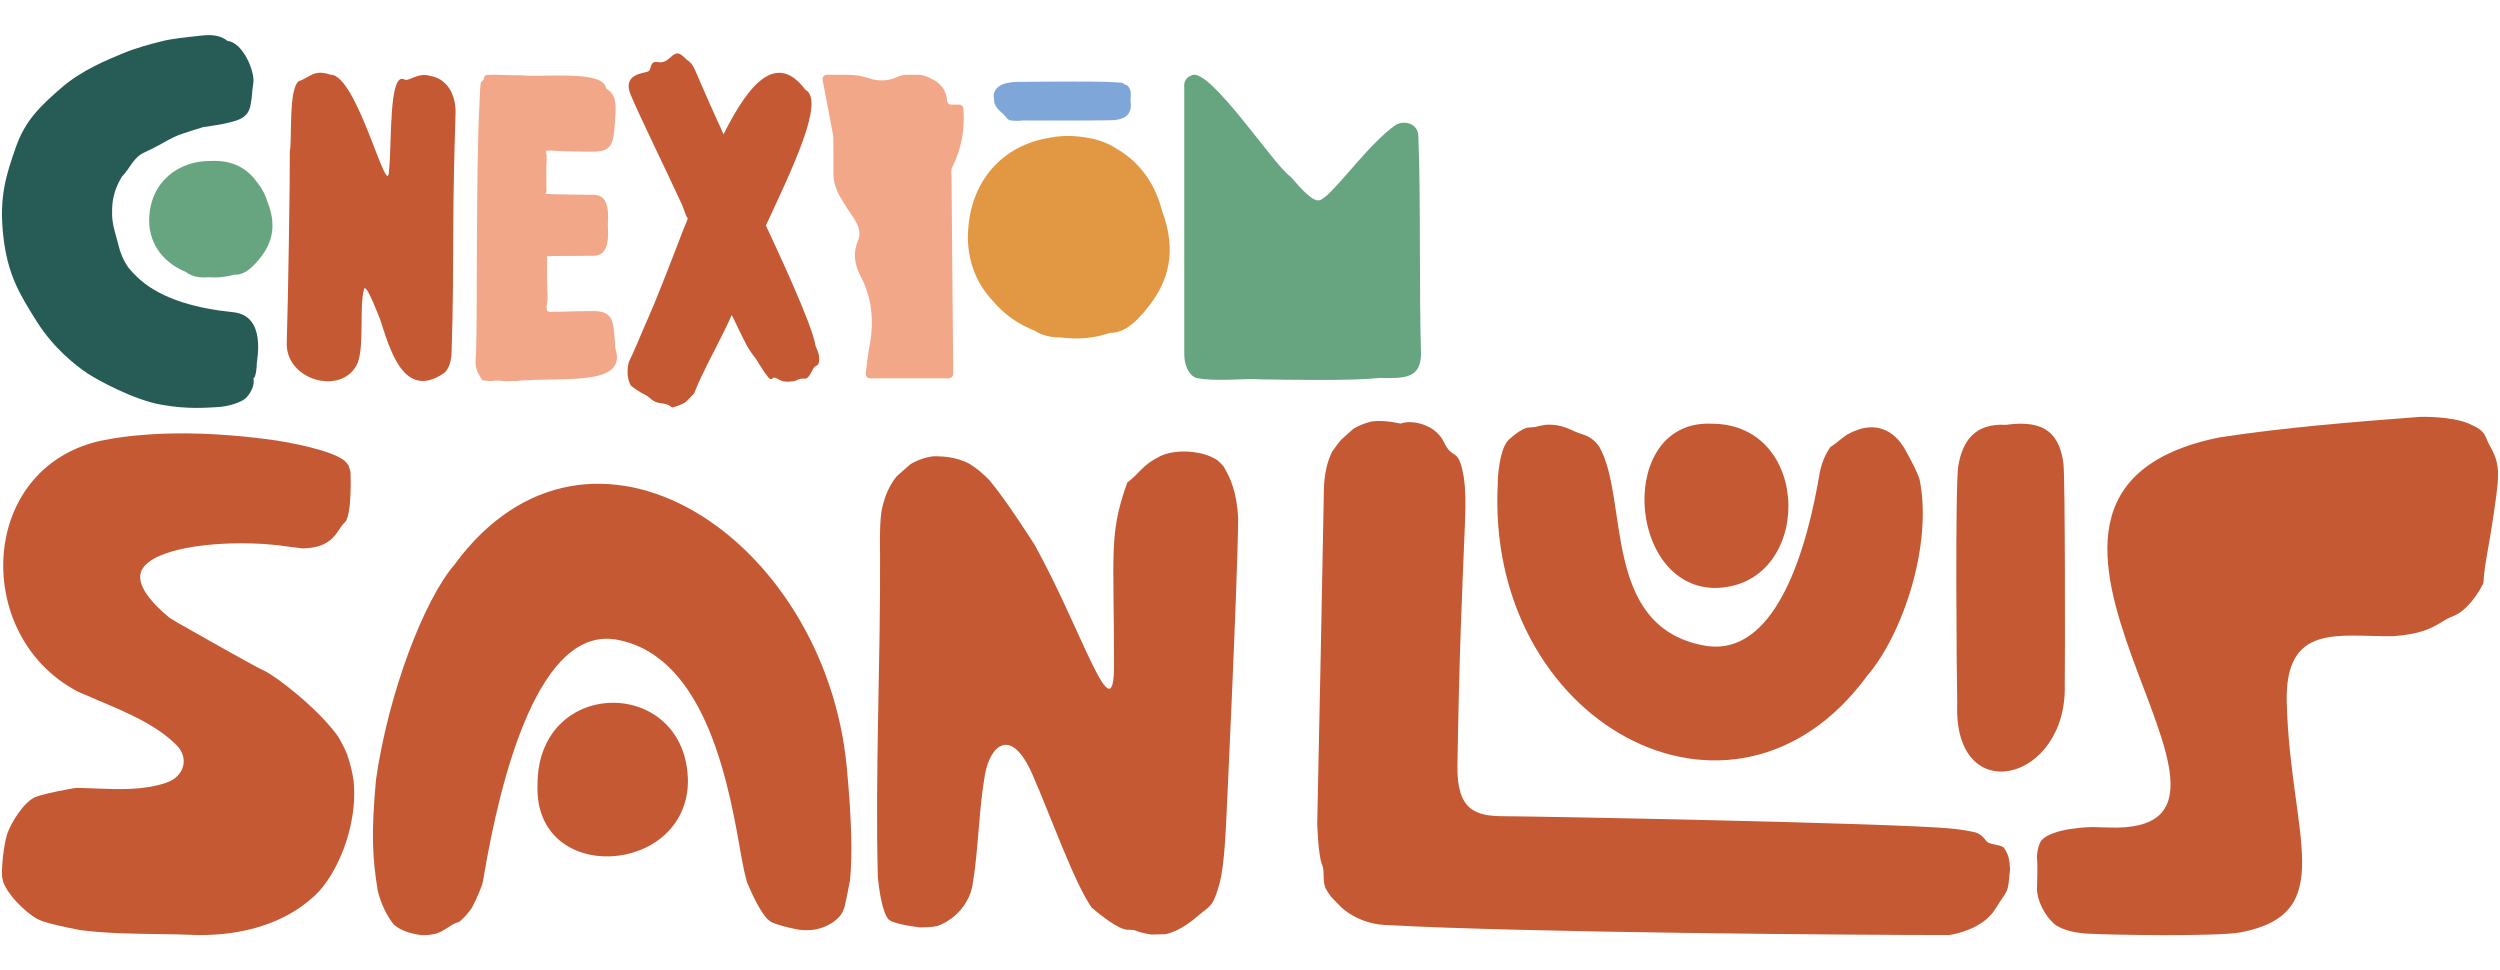 <svg xmlns="http://www.w3.org/2000/svg" xml:space="preserve" width="106.68mm" height="41.402mm" version="1.1" style="shape-rendering:geometricPrecision; text-rendering:geometricPrecision; image-rendering:optimizeQuality; fill-rule:evenodd; clip-rule:evenodd" viewBox="0 0 10668 4140.2" xmlns:xlink="http://www.w3.org/1999/xlink">
 <defs>
  <style type="text/css">
   
    .fil6 {fill:none}
    .fil3 {fill:#265C55;fill-rule:nonzero}
    .fil2 {fill:#67A580;fill-rule:nonzero}
    .fil1 {fill:#7FA6D8;fill-rule:nonzero}
    .fil0 {fill:#C45934;fill-rule:nonzero}
    .fil5 {fill:#E29743;fill-rule:nonzero}
    .fil4 {fill:#F2A788;fill-rule:nonzero}
   
  </style>
 </defs>
 <g id="Capa_x0020_1">
  <g id="_2566618233680">
   <path class="fil0" d="M8548.63 3615.11c-25.55,-14.19 -59.82,-9.61 -72.92,-26.64 -11.8,-15.5 -21.4,-27.07 -43.89,-35.81 -33.41,-8.3 -71.84,-13.98 -115.72,-17.9 -255.9,-22.93 -1774.48,-51.75 -1897.19,-51.75 -122.71,0 -202.84,-24.67 -199.78,-216.16 7.65,-477.95 19.43,-725.77 32.75,-1049.36 2.85,-70.73 1.75,-129.68 -5.45,-179.69 -21.85,-134.5 -47.82,-71.61 -84.07,-149.57 -36.24,-77.94 -137.99,-98.91 -186.69,-80.56 0,0 -61.34,-16.38 -120.95,-9.6 -28.6,6.98 -55.24,17.24 -78.82,31 -63.32,57.86 -45.21,34.5 -90.84,97.37 -21.83,43.23 -34.72,97.83 -35.81,165.29 0,8.52 -0.21,16.81 -0.43,25.11 -8.73,470.96 -16.37,851.32 -27.95,1396.3 0,0.66 3.93,137.56 20.52,175.99 12.67,29.03 0.44,63.97 14.63,100.87 7.21,12.66 14.85,24.9 23.8,36.46 16.82,17.26 33.41,36.25 53.5,53.94 47.81,37.99 107.65,62.87 174.67,66.59 590.18,32.75 2008.54,43.02 2408.54,43.02 0,0 140.18,-17.04 198.26,-111.8 57.2,-93.24 51.31,-54.36 62.66,-169.65 -0.65,-10.92 -1.74,-22.27 -3.27,-33.85 -3.28,-23.36 -12.01,-43.01 -25.33,-59.6l-0.22 0z"></path>
   <path class="fil0" d="M5191.85 1962.26c-59.6,-40.19 -176.2,-47.61 -241.26,-15.51 -78.17,38.65 -83.64,69.87 -140.18,112.23 -79.69,220.96 -56.55,298.7 -56.55,778.39 0,306.99 -135.38,-145.19 -337.78,-510.49 0,0 -116.38,-184.93 -194.33,-278.16 -28.6,-29.26 -57.86,-53.49 -87.77,-71.18 -52.4,-26.64 -105.46,-30.79 -150.66,-30.57 -36.68,4.81 -69.43,16.37 -98.25,34.06 -16.37,13.32 -34.06,30.14 -57.86,50.66 -24.67,29.7 -43.67,66.6 -56.12,109.83 -0.87,3.49 -1.74,7.2 -3.05,10.91 -2.84,11.36 -5.46,23.14 -7.42,35.15 -4.16,31.88 -5.68,74.02 -5.9,109.39 0.22,22.49 0.65,44.98 0.65,67.68l0 3.07c2.62,437.99 -21.39,932.31 -9.38,1377.09 5.68,54.79 19.21,150.21 46.28,179.03 3.28,2.63 6.55,5.03 10.27,7.21 46.29,18.56 124.24,26.2 125.11,26.42 11.78,0 22.7,-0.65 32.53,-1.09 13.54,-0.65 26.86,-2.19 39.96,-4.81 53.71,-18.99 112.44,-66.59 139.08,-135.81 0.65,-1.96 1.31,-3.92 2.18,-5.89 3.06,-8.96 5.68,-18.34 7.64,-27.94 27.08,-155.25 26.21,-318.57 53.72,-475.13 22.49,-127.5 112.23,-209.82 203.28,-1.09 79.91,183.19 176.85,457.87 252.18,567.04 36.46,31.23 115.5,94.54 153.5,94.54 50.22,0 19.64,7.86 103.27,20.75 10.04,-0.66 19.66,-1.09 28.83,-0.88 10.04,0 19.64,-0.21 29.25,-0.87 58.96,-12.23 109.83,-53.05 148.25,-85.81 19.88,-17.03 38.88,-26.64 55.47,-53.49 14.84,-31.67 26.42,-68.78 34.93,-110.7 8.73,-51.1 15.72,-121.84 20.31,-221.84 0,0 48.47,-1011.79 51.53,-1302.42 -5.9,-110.91 -32.1,-171.39 -62.45,-221.83 -8.73,-10.48 -18.34,-19.87 -28.39,-28.17l-0.87 0.23z"></path>
   <path class="fil0" d="M10627.6 1907.89c-27.73,-46.94 -13.1,-66.6 -91.93,-100.01 -78.81,-33.4 -208.73,-29.04 -208.95,-29.04 -286.03,21.84 -572.72,44.54 -855.68,87.56 -1220.76,248.03 384.72,1698.05 -475.56,1664.65 -22.92,-0.87 -43.88,-1.53 -63.75,-1.76 -14.85,0 -172.49,3.07 -220.96,57.21 -11.58,18.13 -17.25,41.27 -19,70.53 4.59,49.78 0.43,103.93 0.43,135.16 0,47.37 31.23,116.37 80.13,155.67 36.9,23.14 83.64,32.76 133.86,36.03 88.64,5.68 558.08,13.32 655.46,-5.46 422.05,-81.23 210.92,-413.33 196.29,-981.02 -8.74,-340.39 221.84,-280.12 451.76,-282.53 175.53,-12.66 195.18,-62.66 256.54,-84.93 61.35,-22.28 112.66,-102.63 131.01,-142.14 1.75,-45.42 11.79,-103.28 23.36,-166.38 10.71,-61.35 32.54,-200.23 37.77,-261.14 0.87,-16.16 1.31,-32.09 1.1,-47.6 -1.97,-38.21 -11.57,-70.52 -31.66,-104.37l-0.22 -0.43z"></path>
   <path class="fil0" d="M8805.25 1978.41c-16.38,-119.43 -71.84,-190.39 -245.64,-165.51 -134.28,-7.64 -185.15,70.97 -203.06,174.46 -14.19,83.2 -6.99,929.92 -4.58,1013.33 -19.22,455.47 470.75,338.21 458.74,-79.47 1.3,-72.49 2.18,-886.47 -5.68,-942.81l0.22 0z"></path>
   <path class="fil0" d="M2293.66 3347.86c-16.82,432.32 637.57,388.65 641.92,-12.67 -3.48,-449.57 -641.7,-451.31 -641.92,12.67z"></path>
   <path class="fil0" d="M7316.37 2508.98c421.4,-3.71 422.92,-700.66 -11.8,-700.88 -405.03,-18.34 -364.19,695.86 11.8,700.88z"></path>
   <path class="fil0" d="M7966.37 2885.19c153.93,-177.73 281.88,-564.2 224.68,-840.19 -11.36,-34.06 -30.57,-70.3 -59.39,-123.14 -53.93,-98.03 -134.29,-111.57 -200.66,-89.08 -66.16,22.27 -72.49,44.54 -120.52,74.88 -22.5,32.54 -38.87,71.41 -46.29,114.64 -2.62,15.71 -5.46,31.44 -8.3,47.16l0 0.22c-67.25,363.32 -211.13,745.2 -494.76,682.98 -425.56,-88.43 -310.71,-618.58 -435.16,-843.68 -17.69,-28.16 -43.23,-47.16 -76.43,-56.77 -45.63,-13.1 -74.67,-43.23 -153.27,-39.74 -14.85,2.41 -30.57,5.46 -47.16,9.83 -12.01,0.66 -23.37,1.53 -33.84,2.84 -25.99,9.16 -46.51,24.23 -75.11,49.34 -33.85,29.92 -45.2,115.94 -48.91,172.05 0,3.5 0.22,6.77 0.44,10.27 -58.74,1025.77 1001.97,1606.78 1574.9,828.39l-0.22 0z"></path>
   <path class="fil0" d="M1509.53 3335.85c-5.46,-39.08 -14.84,-77.95 -27.95,-115.94 -11.56,-27.73 -24.89,-53.71 -39.3,-77.95 -86.46,-120.09 -265.5,-256.99 -312.88,-278.6 -47.6,-21.62 -331.01,-183.19 -331.01,-183.19l0.43 0c-25.77,-13.97 -51.09,-28.17 -75.1,-43.67 -72.05,-59.61 -150.22,-143.02 -118.35,-204.59 46.73,-89.96 295.42,-123.15 507.86,-111.35 5.25,0 11.36,0.65 18.13,1.08 37.12,2.63 72.71,6.56 105.89,11.8 18.35,2.18 36.7,4.58 54.59,6.77 136.47,-2.19 146.29,-82.32 178.83,-110.26 32.09,-27.73 25.32,-210.7 25.1,-215.07 -2.39,-10.04 -5.24,-19.66 -8.51,-28.61 -5.24,-7.86 -11.36,-14.84 -18.13,-21.4 -59.38,-45.41 -237.11,-76.86 -286.67,-84.72 -385.38,-55.45 -635.61,-23.79 -751.55,0.44 -115.06,24.9 -213.97,82.1 -286.24,165.51 -66.16,76.2 -109.17,172.92 -124.67,279.48 -17.26,118.77 1.31,244.32 52.4,353.49 55.46,118.35 145.41,212.67 260.27,272.49 0.65,0.22 1.09,0.66 1.74,0.88 28.6,12.67 57.42,24.89 85.59,36.68 127.07,53.72 247.17,104.59 332.76,189.96 25.97,25.98 36.46,58.51 28.82,89.52 -8.08,32.53 -34.5,58.73 -72.49,71.62 -96.08,32.75 -203.06,28.38 -306.33,24.23 -26.86,-1.09 -53.29,-2.18 -78.83,-2.4 -34.06,5.67 -120.31,21.17 -166.59,36.69 -57.43,19.2 -110.71,117.46 -124.68,154.36 -1.31,3.92 -2.62,7.64 -3.71,11.57 -11.8,40.61 -22.71,124.9 -20.09,175.55 1.09,7.21 2.61,14.41 4.37,21.4 18.12,54.14 88.43,126.2 145.85,160.04 7.42,3.28 15.07,6.56 22.93,9.61 32.96,11.13 90.83,24.45 161.78,37.77 102.41,13.54 218.13,15.28 331.89,16.82 58.95,0.87 114.63,1.74 168.12,4.14l1.09 0 11.14 0c171.4,0 321.4,-43.23 434.72,-125.11 19.21,-13.75 37.12,-28.82 54.15,-44.54 95.2,-90.61 178.61,-292.58 165.29,-472.49 -0.44,-4.15 -0.88,-8.09 -1.31,-12.45l0.65 0.44z"></path>
   <path class="fil0" d="M1940.82 2407.67c-132.97,153.5 -284.28,554.15 -336.46,919.88 -20.97,233.63 -15.51,333.2 8.07,476.2 15.29,55.68 37.56,103.72 67.9,141.49 32.54,27.95 72.93,38.86 115.29,44.76 22.71,1.31 44.98,-0.87 66.37,-6.11 40.4,-14.2 66.83,-43.45 96.95,-49.57 20.74,-17.03 39.09,-37.55 54.8,-60.91 23.15,-42.14 41.27,-91.49 43.24,-97.38 2.62,-9.61 4.8,-19.65 6.33,-29.7 72.71,-432.53 238.21,-1089.31 578.18,-1014.85 380.56,79.03 472.71,641.49 523.36,931.23 6.55,36.9 13.76,69.87 22.05,100 5.02,12.22 49.13,119.86 88.21,159.61 5.03,4.14 10.05,8.08 15.29,11.78 23.36,12.01 68.56,22.94 106.12,30.8 53.92,11.13 110.91,2.4 156.32,-28.39 16.82,-11.36 31.89,-25.55 41.71,-42.79 3.28,-7.21 6.33,-14.85 9.39,-23.15 5.24,-21.83 13.53,-63.97 23.14,-113.76 10.92,-105.9 7.21,-259.83 -13.53,-480.78 -91.93,-983.21 -1097.17,-1650.68 -1673.17,-868.14l0.44 -0.22z"></path>
   <path class="fil1" d="M4824.36 429.1c0,0 1,-24.15 1.06,-29.52 0.16,-18.17 -10.68,-30.97 -12.81,-32.76 -2.11,-1.78 -6.42,-5.3 -9.61,-4.97 -3.19,0.33 -7.49,-7.1 -15.31,-8.55 -4.03,-0.73 -20.85,-1.74 -36.39,-2.58 -5.82,-0.55 -15.6,-1.01 -28.35,-1.39 -67.86,-1.97 -220.08,-1.34 -307.01,-0.61 -31.18,0.27 -54.05,0.55 -61.49,0.78 -17.89,-0.68 -33.54,0.44 -47.06,3.02 -24.66,2.9 -50.71,13.91 -61.55,35.26 -3.47,6.83 -5.87,13.53 -5.87,20.13 0,6.6 2.46,15.42 2.46,18.45 0,9.39 -0.95,9.44 3.41,18.84 3.3,9.73 10.39,18.27 17.21,25.16 3.08,3.23 6.43,6.42 10.06,9.43 0,0 0.12,0.12 0.18,0.18 6.36,5.81 15.31,13.25 20.96,21.74 4.41,6.66 11.63,11.07 19.51,12.35 16.72,2.75 40.08,1.79 53.27,-0.16 6.1,0.39 12.41,0.5 18.9,0.33 28.68,0.45 350.22,0.79 372.35,-2.01 40.87,-5.14 67.37,-20.73 67.37,-65.29 0,-5.48 -0.4,-11.41 -1.24,-17.78l-0.05 -0.05z"></path>
   <path class="fil2" d="M1112.92 1097.41c41.12,-53.12 71.38,-125.14 30.18,-231.36 0,-0.19 -0.12,-0.32 -0.2,-0.52 -9.84,-33.74 -25.38,-62.63 -45.14,-86.79 -42.94,-60.36 -104.86,-97.09 -202.15,-91.78 -128.88,-0.64 -257.84,84.92 -259.26,255 1.28,109.07 70.01,183.29 157.06,218.53 0,0 24.61,23.64 76.11,23.52 7.57,0 14.96,-0.39 22.21,-0.91 36.73,2.65 73.51,-0.91 107.52,-10.89 33.87,2.4 67.23,-16.76 110.11,-70.33 0.58,-0.71 1.1,-1.43 1.68,-2.13 0.64,-0.78 1.3,-1.62 1.88,-2.4l0 0.06z"></path>
   <path class="fil3" d="M995.1 1332.27c-151.1,-15.48 -296.96,-52.6 -395.28,-136.99 -3.38,-3.31 -6.88,-6.48 -10.56,-9.39 -16.14,-14.9 -29.93,-29.8 -41.85,-44.76 -20.73,-29.47 -34.39,-63.15 -42.36,-96.19 -12.44,-51.48 -24.74,-80.12 -26.68,-125.26 -0.07,-9.84 0,-19.88 0.19,-30.18 1.03,-48.38 16.13,-94.37 42.17,-136.34 36.98,-37.7 46.24,-80.84 98.06,-103.96 51.88,-23.19 89.05,-47.8 123.65,-64.31 34.52,-16.46 125.46,-42.5 125.9,-42.69 27.34,-4.47 52.66,-7.25 78.96,-12.56 72.93,-14.83 111.8,-26.3 122.03,-82.33 10.23,-56.08 2.91,-38.86 11.53,-90.74 8.61,-51.94 -46.25,-177.92 -110.63,-181.62 0,0 -28.17,-32.18 -104.61,-23.7 -76.42,8.55 -127.58,12.96 -173.96,24.48 -46.38,11.54 -115.94,29.74 -173.33,54.41 -57.39,24.67 -168.14,67.55 -257.85,145.8 -89.77,78.24 -153.44,138.73 -193.34,253.51 -39.83,114.9 -71.76,208.23 -53.3,375.79 18.39,167.5 69.69,249.63 142.36,365.63 72.67,116 170.09,190.94 214.97,221 44.88,30.05 198.01,113.6 315.37,134.78 117.36,21.18 195.28,12.56 238.54,10.69 43.27,-1.88 88.54,-15.29 114.52,-31.35 25.97,-16.06 50.46,-64.96 41.32,-90.48 11.08,-4.92 14.77,-46.96 14.77,-63.09 0,-16.13 42.75,-205.39 -100.52,-220.09l-0.07 -0.06z"></path>
   <path class="fil0" d="M1934.21 957.9c0.9,-153.9 4.4,-307.21 9.78,-478.53 1.03,-78.17 -38.02,-145.73 -110.89,-155.76 -45.47,-16.26 -89.9,25.19 -105.7,16.06 -70.22,-40.62 -54.6,279.22 -67.44,386.28 -2.78,147.75 -136.59,-412.06 -250.26,-407.08 -70.41,-25.51 -89.65,13.41 -134.21,27.08 -45.53,32 -28.36,250.2 -38.73,299.37 1.1,95.53 -7.25,642.96 -13.02,812.73 -9.26,165.04 235.31,233.17 301.12,93.92 30.38,-71.25 8.22,-236.61 27.66,-315.11 6.4,-37.76 53.95,87.96 69.24,125.01 41.78,125.98 99.68,349.36 274.04,229.6 9.19,-7.18 29.34,-32.38 31.15,-86.52 7.32,-217.63 6.22,-366.99 7.32,-547.05l-0.06 0z"></path>
   <path class="fil4" d="M4049.66 1614.08c9.71,0 17.62,-8.42 17.68,-18.78l0 -36.92c-2.4,-268.86 -4.8,-537.73 -7.06,-806.65 -0.13,-12.5 -2.4,-27.2 2.66,-37.24 39.7,-78.5 55.24,-161.09 48.06,-250.93 -0.78,-9.7 -8.49,-17.09 -17.62,-17.09l-34.78 0c-9.4,0 -16.98,-7.83 -17.62,-17.81 -3.31,-52.27 -35.76,-80.5 -79.93,-99.16l-0.13 0c-13.15,-5.9 -26.88,-10.24 -41.19,-10.24l-51.69 0c-13.47,0 -26.75,3.3 -39.05,9.2 -35.04,16.72 -79.22,19.24 -113.94,7.52 -31.14,-10.5 -63.48,-16.72 -96.18,-16.72l-91 0c-11.2,0 -19.63,10.96 -17.36,22.74l0 0.26c14.58,76.36 28.95,152.66 43.33,229.08 1.17,6.1 2.21,12.38 2.21,18.6 0.26,49.61 0.64,99.16 0.18,148.77 -0.5,60.37 30.32,105.96 60.38,152.73 26.42,41.13 66.52,83.43 44.24,136.61 -23.13,55.24 -11.74,106.08 10.8,148.84 50.98,96.63 58.5,195.27 38.62,300.59 -7.14,37.7 -11.14,75.98 -16.07,115.42 -1.43,11.28 6.8,21.38 17.49,21.38l337.9 0 0.07 -0.2z"></path>
   <path class="fil4" d="M2625.75 1486.68c-8.16,-113.54 -2.98,-160.37 -99.42,-159.4 -24.22,0.26 -120.98,1.68 -150.84,3.37l-34.2 0c-5.12,-2.4 -8.56,-7.13 -8.56,-16.19l0 -11.08c7.06,-24.61 2.66,-60.24 2.66,-78.69 0,-18.47 -1.75,-55.97 -1.04,-84.86 0.2,-11.33 0.46,-39.83 0.72,-47.47 0.2,-5.57 1.94,2.53 4.86,0 3.76,2.65 8.42,2.72 13.2,0 4.08,-2.33 11.4,2.01 20.6,0 28.7,-0.45 102.98,-0.91 156.94,-0.91 49.16,0 69.88,-35.17 63.02,-133.1 6.86,-93.46 -13.92,-127.02 -63.02,-127.02 -61.28,0 -148.64,-2.32 -165.94,-2.32 -4.34,0 -33.23,-1.56 -36.72,-1.94 7.06,-12.9 3.17,-18.72 3.1,-33.5 0,-14.76 0.66,-32.58 0,-59.65 -0.38,-15.54 0.92,-34.59 1.69,-49.74 -0.07,-10.43 -0.13,-19.04 -0.13,-24.61 -1.49,-6.61 -3.36,-12.05 -3.3,-14.96 0.45,0.12 0.96,0.19 1.68,0.32 9.26,-5.57 34.4,-1.36 44.44,-0.78 29.92,1.62 126.62,2.98 150.84,3.18 96.44,0.9 91.26,-43.79 99.42,-152.09 4.28,-56.6 1.04,-93.08 -39.64,-117.81 -7.64,-80.71 -271.26,-45.99 -362.9,-56.29 -47.74,1.3 -98.13,-4.02 -141.53,-1.62 -22.6,1.24 -12.76,17.36 -20.14,22.16 -3.62,5.44 -9.39,4.2 -10.94,17.42 -2.92,25.32 -3.11,61.27 -4.93,93.2 -15.02,263.35 -8.41,939.88 -14.25,1049.28 -3.1,59.06 -7.51,67.04 26.62,121.05 13.48,0.33 23.64,5.38 42.62,2.98 18.98,-2.46 35.43,-1.69 50.27,0.65 14.83,2.33 26.36,-2.34 49.8,0 17.17,-2.4 34.2,-4.14 50.46,-3.63 173.58,-11.07 427.61,20.59 374.56,-135.95zm-294.7 -844.28c0.78,0 -0.13,0.2 -1.16,0.52 0.25,-0.32 0.64,-0.52 1.16,-0.52z"></path>
   <path class="fil5" d="M4960.07 903.1c0,0 -0.2,-0.58 -0.33,-0.84 -1.42,-5.18 -3.04,-10.17 -4.59,-15.22 -32.58,-117.76 -102.66,-201.44 -188.62,-251.38 -39.25,-25.71 -85.04,-42.94 -139.19,-49.74 -53.44,-8.87 -108.42,-7.38 -161.21,4.34 -176.95,31.42 -334.08,173.26 -336.02,423.72 1.22,111.93 42.42,202.03 105.7,268.93 47.54,58.16 110.24,101.04 178.96,127.98 17.94,11.8 53.5,29.16 107.84,29.02 1.36,0 2.59,-0.06 3.95,-0.06 71.51,9.72 144.3,3.44 209.92,-19.5 51.94,1.04 103.83,-32.18 169.7,-119.04 0.91,-1.17 1.75,-2.4 2.65,-3.56 1.04,-1.36 2.01,-2.72 3.05,-4.08 65.74,-89.64 114.12,-211.22 48.19,-390.51l0 -0.06z"></path>
   <path class="fil2" d="M6063.95 1513.43c-8.52,-252.14 -1.01,-692.73 -11.62,-932.62 -0.85,-53.05 -58.24,-69.87 -96.51,-47.71 -16.65,13.24 -0.38,0.23 -0.54,0.39 -106.98,73.59 -242.61,262.66 -302.41,307.74 -24.94,17.51 -36.64,41.05 -146.78,-88.69 -60.8,-34.62 -344.93,-468.24 -420.15,-431.45 -23.39,8.6 -35.78,26.1 -32.46,55.07l0 1134.4c0,47.56 18.29,88.93 50.43,102.17 84.59,17.51 201.94,0.77 275.53,6.12 126.8,1.79 385.67,6.97 510.69,-6.12 109.61,2.87 169.87,-0.93 173.82,-99.23l0 -0.07z"></path>
   <path class="fil0" d="M3495.29 1520.1c0,-7 -7.32,-25.72 -15.09,-43.52 -11.98,-88.61 -173.39,-431.31 -211.99,-514.28 107.84,-233.3 255.26,-533.7 168.46,-579.44 -120.72,-160.36 -237.31,-34.32 -349.17,190.43 -41.58,-91.07 -82.39,-182.45 -121.64,-274.56 -9.39,-21.76 -20.85,-35.75 -34.52,-42.94 -13.86,-14.83 -29.21,-27.85 -40.35,-27.85 -25.97,0 -40.81,44.5 -81.61,37.11 -40.74,-7.39 -25.78,32.07 -44.24,40.09 -0.13,0 -0.2,0.06 -0.32,0.14 -19.04,7.9 -112.06,10.68 -72.8,101.1 42.94,101.56 129.66,275.46 219.31,469.51l17.35 46.7c0,0 2.46,3.7 5.38,7.46 2.85,3.68 -6.09,18.84 -15.16,42.16 -57.44,148.64 -113.48,297.94 -168.01,418.74 0,0 -51.81,123.97 -67.75,154.29 -9.65,41.44 -4.98,73.82 8.16,99.28 16.26,14.58 43.4,31.68 59.59,38.93 24.75,11.14 29.99,32.77 69.24,37.11 39.25,4.28 44.11,17.94 47.99,18.2 3.89,0.32 44.76,-13.28 55.9,-21.89 11.14,-8.68 38.22,-38.67 38.22,-38.67 7.83,-20.86 17.81,-43.72 29.08,-67.81 40.22,-85.75 97.09,-187.19 131.09,-266.66 28.7,59.91 51.04,105.51 63.42,129.15 11.2,19.37 24.86,39.9 40.54,59.34 64.06,105.96 62.7,87.04 72.6,80.44 9.92,-6.62 24.74,11.52 46.18,14.82 21.44,3.32 21.44,0 36.28,0 14.83,0 26.56,-14.3 51.1,-11.52 24.54,2.78 32.52,-48.38 49.42,-54.4 16.9,-6.04 13.21,-26.37 13.21,-41.2l0.13 -0.26z"></path>
  </g>
  <rect class="fil6" y="-0.01" width="10668" height="4140.2"></rect>
 </g>
</svg>
